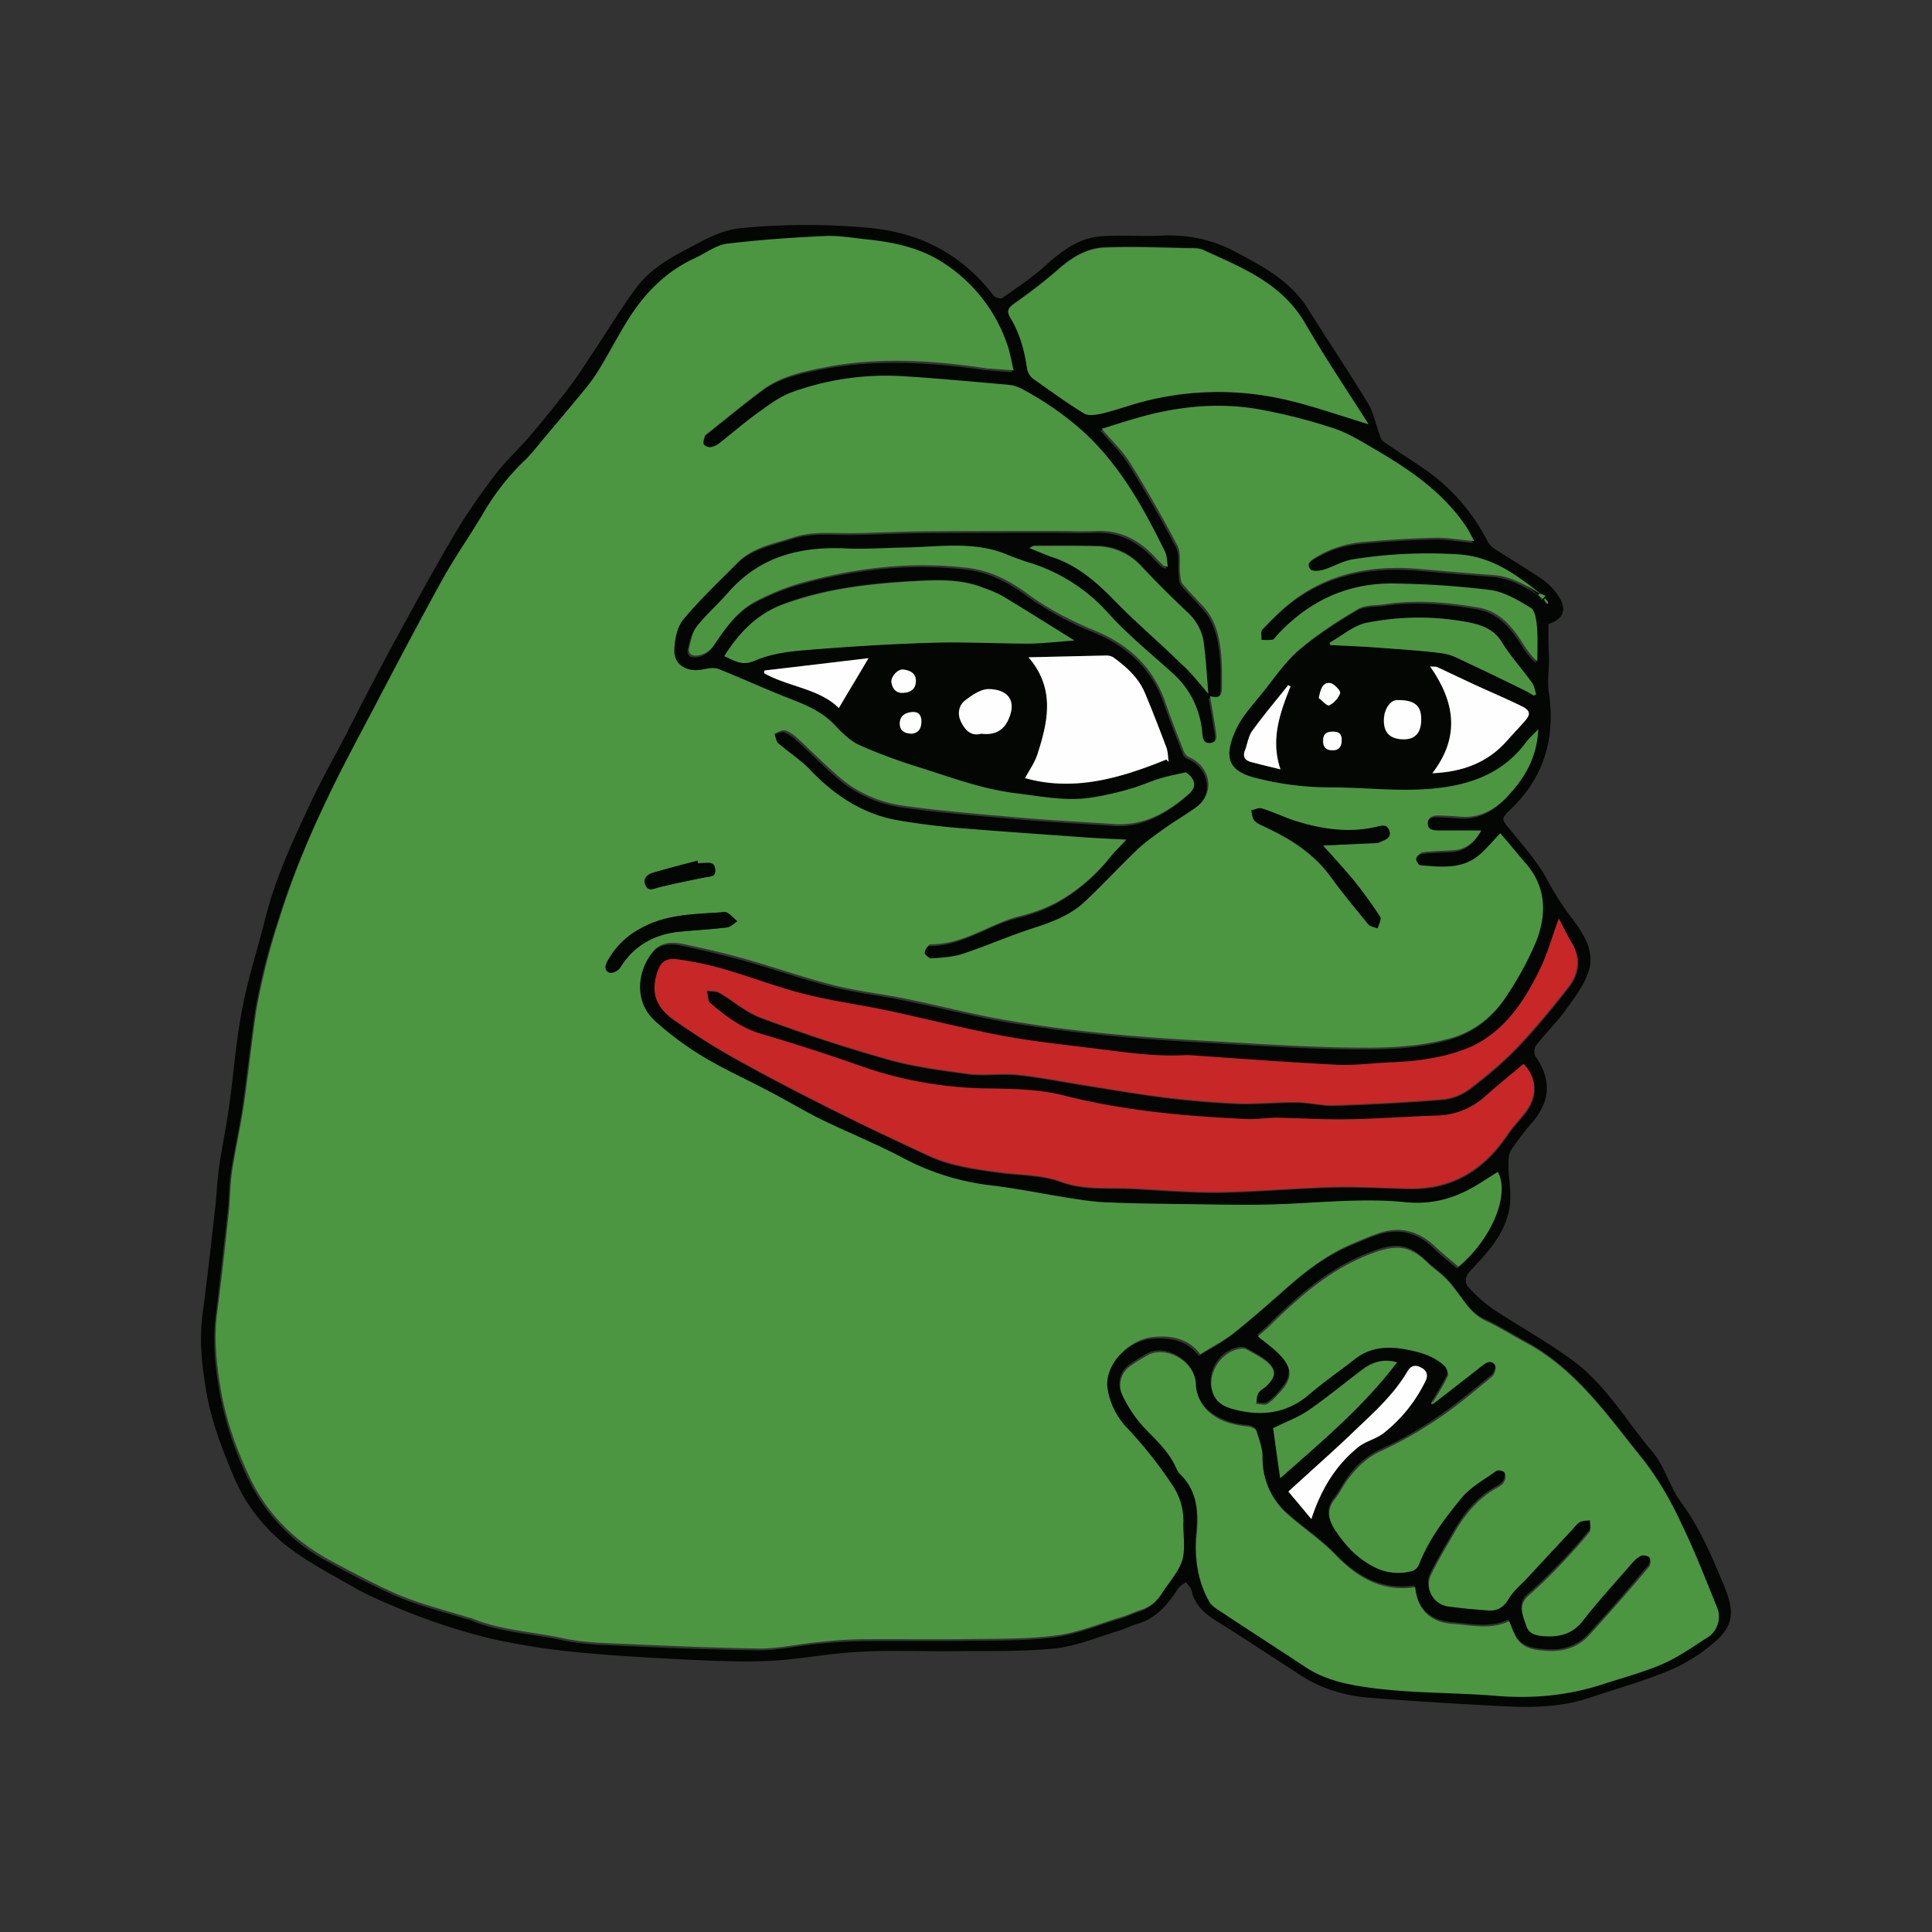 <svg width="24" height="24" fill="none" xmlns="http://www.w3.org/2000/svg"><rect width="100%" height="100%" fill="#333333" stroke="none"/><path d="M19.235 7.752c.19-.061.236-.187.122-.35a.739.739 0 0 0-.182-.194c-.194-.133-.396-.254-.593-.38a.297.297 0 0 1-.099-.095 2.43 2.43 0 0 0-.79-.908c-.168-.114-.339-.224-.506-.338-.023-.015-.038-.05-.045-.076-.05-.133-.076-.278-.145-.395-.243-.4-.501-.783-.748-1.178-.21-.335-.529-.513-.863-.688a1.726 1.726 0 0 0-.931-.224c-.266.015-.536-.012-.798.011-.266.027-.475.186-.673.365-.163.148-.35.27-.532.399-.022.015-.09-.004-.11-.03-.403-.525-.93-.791-1.588-.844a8.491 8.491 0 0 0-1.554.007c-.213.023-.392.114-.578.213-.266.14-.536.281-.718.528-.179.24-.335.498-.498.745-.11.164-.213.33-.334.49-.16.21-.327.415-.494.612-.141.164-.3.308-.43.479-.178.236-.35.479-.498.73-.266.448-.513.908-.763 1.364-.206.38-.403.767-.6 1.151-.145.278-.297.547-.43.832-.217.46-.433.924-.559 1.422-.095.383-.22.76-.292 1.147-.076.395-.103.798-.16 1.197-.034.255-.091.51-.125.764-.027.182-.03.369-.054.555-.049.425-.095.847-.152 1.273-.041.315-.007.627.046.938.06.369.194.711.334 1.05.141.341.365.638.65.866.251.201.54.35.817.509.148.087.308.16.468.228a7.83 7.83 0 0 0 1.273.43c.311.068.627.12.942.155.433.046.866.072 1.303.095.392.019.787.042 1.178.027.38-.016.76-.095 1.144-.114.384-.023.772-.004 1.155-.008.426-.004.852.008 1.273-.034.282-.03.551-.145.825-.228.072-.023.14-.061.213-.08.228-.068.368-.236.494-.43.023-.037.068-.06.102-.087.023.034.061.065.069.103.05.224.22.327.395.433.323.205.646.418.969.627.27.175.57.255.882.277.547.042 1.098.076 1.645.103.365.019.73.008 1.08-.114.31-.106.634-.194.938-.32.197-.079.384-.193.55-.33.267-.216.301-.387.157-.733-.149-.357-.297-.715-.532-1.034-.141-.19-.202-.44-.35-.62-.327-.383-.581-.839-.996-1.143-.315-.232-.66-.422-.988-.638a1.743 1.743 0 0 1-.296-.259c-.068-.068-.06-.148.015-.224.217-.228.433-.464.483-.787.026-.167-.012-.342-.015-.513 0-.064 0-.14.03-.19a3.95 3.95 0 0 1 .289-.376c.205-.254.209-.517.019-.79-.023-.03-.02-.107.004-.137.121-.156.266-.296.38-.456.11-.152.231-.312.28-.486.073-.259-.094-.48-.239-.673a3.482 3.482 0 0 1-.285-.452c-.125-.228-.304-.426-.467-.627-.095-.114-.103-.126.008-.232.425-.403.57-.893.482-1.47-.019-.134.004-.274.004-.411-.008-.14-.008-.285-.008-.43Zm-.03-.259-.03-.045c.003-.004.011-.008.015-.012l.034.042c0 .008.004.015.004.027-.008-.008-.015-.012-.023-.012ZM17.81 17.43l-.034.012.012-.038c.064-.11.133-.213.186-.327.015-.03-.008-.099-.034-.126-.137-.133-.316-.178-.494-.212-.217-.038-.43-.027-.612.114-.198.148-.4.292-.585.452-.278.235-.59.27-.924.182-.118-.03-.228-.083-.27-.216-.076-.24.114-.525.365-.54.02 0 .042.004.057.011.08.046.167.088.24.145.133.106.133.186.007.308-.03.03-.08.049-.099.087-.022.038-.022.091-.03.137.05 0 .106.019.14 0a.59.59 0 0 0 .16-.148c.152-.175.156-.293-.007-.464-.08-.084-.179-.152-.27-.228.045-.038.087-.076.129-.114.365-.361.745-.7 1.227-.893.335-.137.51-.144.753.095.068.068.152.122.22.19.057.057.107.118.152.182.099.133.183.274.346.346.175.08.342.186.51.278.63.342 1.021.923 1.455 1.459.19.235.334.509.467.783.167.342.304.699.448 1.052.05.122 0 .285-.11.354-.186.121-.368.25-.57.338-.243.106-.505.178-.764.258-.429.137-.862.175-1.314.137-.513-.042-1.034-.03-1.547-.099-.285-.038-.566-.095-.813-.258-.338-.224-.677-.441-1.015-.665-.064-.042-.144-.088-.182-.152a1.443 1.443 0 0 1-.152-.836c.026-.266.007-.517-.19-.726a.42.42 0 0 1-.069-.099c-.087-.201-.25-.342-.399-.501a1.658 1.658 0 0 1-.262-.388.289.289 0 0 1 .091-.369c.069-.049.141-.095.217-.136.224-.126.585.072.6.35a.488.488 0 0 0 .19.375.84.84 0 0 0 .46.16c.038.004.095.027.103.053.034.107.076.22.076.327a.912.912 0 0 0 .33.726c.187.167.4.308.574.486.274.285.578.464.992.403.03.285.194.433.467.456.236.019.475.076.7-.034.038.08.06.152.098.216.084.126.217.141.354.152.205.02.391-.03.532-.182.262-.281.509-.57.756-.863.019-.022.023-.09.004-.114-.02-.022-.084-.03-.11-.019a.387.387 0 0 0-.126.11c-.197.229-.403.453-.589.692-.133.167-.296.21-.494.194-.091-.008-.182-.027-.213-.13-.038-.125-.11-.254.03-.375.134-.114.255-.236.377-.361.133-.137.262-.278.38-.426.027-.03.008-.099.008-.148-.042.007-.088.004-.126.023-.034.015-.06.053-.087.083-.186.202-.376.403-.563.604-.083.088-.178.168-.239.27-.06.103-.14.145-.247.14a5.685 5.685 0 0 1-.505-.049.277.277 0 0 1-.21-.395c.092-.182.198-.36.3-.54.134-.224.297-.421.537-.547a.164.164 0 0 0 .076-.076c.011-.03.015-.083 0-.106-.02-.023-.08-.034-.103-.019-.148.106-.315.198-.43.334-.208.255-.41.517-.531.833-.012.03-.046.068-.08.076a.646.646 0 0 1-.483-.054 1.228 1.228 0 0 1-.49-.475c-.072-.117-.091-.235.008-.36.068-.084.114-.187.182-.274a1.06 1.06 0 0 1 .384-.323c.247-.11.482-.247.707-.4.235-.159.456-.345.68-.527.034-.027.06-.107.042-.137-.042-.076-.107-.046-.164 0-.19.178-.391.334-.593.486Zm1.296-10.036c-.178-.114-.36-.212-.577-.228-.308-.022-.612-.049-.92-.076-.57-.049-1.106.046-1.573.403a3.59 3.59 0 0 0-.373.35c-.022.023-.007.083-.011.129.046 0 .095.004.14-.004.02-.004.035-.034.05-.05.403-.432.897-.66 1.49-.645a10.8 10.8 0 0 1 1.162.08c.175.022.35.125.502.22.057.034.072.156.08.24.011.14.004.284.004.425a1.04 1.04 0 0 1-.187-.232c-.133-.209-.285-.391-.55-.437-.38-.064-.764-.099-1.148-.042-.114.016-.251.004-.342.061-.251.148-.498.308-.718.494-.168.14-.297.33-.434.502-.129.163-.285.319-.368.509-.16.361-.065.505.216.585.316.088.635.122.958.126.46.003.92.068 1.383.003.43-.057.783-.212 1.049-.562.038-.053.087-.095.152-.163-.015.368-.182.627-.407.858-.155.156-.338.247-.566.228-.08-.007-.163-.011-.243-.015-.072-.004-.152.008-.156.095-.004.084.072.091.14.091h.525c-.08.149-.19.24-.357.247-.122.008-.243.008-.365.023-.034.004-.076.042-.087.076-.008.023.034.088.053.088.255.019.513.057.73-.13.09-.076.167-.17.262-.27.102.126.205.251.311.37.259.292.266.63.137.968-.087.232-.22.449-.353.658a1.21 1.21 0 0 1-.715.55c-.38.107-.767.122-1.155.118-.532-.003-1.068-.038-1.6-.068-.475-.027-.953-.053-1.428-.099a19.024 19.024 0 0 1-1.311-.17c-.434-.077-.863-.187-1.292-.274-.29-.061-.586-.092-.87-.164-.37-.095-.726-.22-1.091-.323a14.48 14.48 0 0 0-.802-.194c-.125-.026-.258-.015-.35.092-.205.243-.247.63.016.866.19.171.402.327.623.46.27.163.558.292.836.437.201.106.395.224.596.323.35.17.711.315 1.053.498.346.182.71.28 1.094.33.304.038.605.099.909.148.152.023.304.05.456.057.3.016.6.02.896.023.453.004.909.02 1.36 0 .502-.023 1.004-.072 1.506-.023.262.027.501-.022.73-.129.144-.068.277-.163.413-.247.152.281-.076.832-.49 1.178-.095-.08-.197-.16-.289-.25-.186-.183-.402-.251-.657-.18-.13.039-.255.096-.38.149-.308.13-.57.33-.82.555-.214.186-.426.376-.647.55-.125.1-.27.172-.414.263-.137-.186-.35-.236-.589-.213-.304.03-.604.342-.562.639a.955.955 0 0 0 .224.47c.209.229.41.457.574.719a.79.79 0 0 1 .144.452c-.004.164.03.338-.015.494-.046.148-.167.278-.255.414a.476.476 0 0 1-.262.202c-.08.026-.156.064-.236.087-.266.08-.528.19-.798.228-.342.046-.691.042-1.04.046-.45.007-.901 0-1.354.004-.19.003-.38.015-.566.034-.247.023-.498.083-.745.08a51.32 51.32 0 0 1-1.877-.065 3.305 3.305 0 0 1-.55-.06c-.385-.084-.787-.096-1.156-.255-.008-.004-.015-.004-.023-.004-.28-.088-.57-.16-.84-.27a9.42 9.42 0 0 1-.855-.426 2.277 2.277 0 0 1-1.026-1.045 4.279 4.279 0 0 1-.35-1.037c-.06-.33-.098-.657-.056-.996.053-.425.099-.855.148-1.284.02-.16.015-.323.038-.483.042-.27.103-.54.144-.809.057-.395.1-.79.156-1.186a7.42 7.42 0 0 1 .285-1.136c.152-.494.35-.961.566-1.429.183-.391.388-.767.586-1.147.288-.551.577-1.102.877-1.646.149-.27.327-.52.483-.782.148-.247.308-.483.52-.68.1-.092.183-.206.27-.308.164-.19.323-.384.483-.578.065-.08.133-.163.186-.255.114-.19.217-.387.335-.577.212-.35.482-.639.858-.813.133-.061.259-.16.396-.179.395-.05.794-.08 1.197-.095.186-.008.372.027.554.042.323.03.635.099.92.277.391.247.65.593.81 1.015.037.102.053.213.083.334a13.83 13.83 0 0 1-.293-.023c-.015 0-.03-.003-.049-.003-.661-.095-1.322-.137-1.984-.016-.277.054-.558.107-.794.285-.24.179-.467.369-.703.555-.007.004-.015.012-.015.02-.008.033-.023.071-.011.098.007.023.053.042.08.038a.202.202 0 0 0 .11-.046c.16-.125.311-.258.475-.376.133-.095.27-.201.421-.258a3.357 3.357 0 0 1 1.384-.202c.44.027.877.069 1.318.107a.47.47 0 0 1 .183.06c.27.153.524.316.752.529.456.418.745.942 1.007 1.486.027.049.023.114.034.186-.038-.012-.045-.012-.053-.015a1.12 1.12 0 0 1-.095-.095c-.201-.22-.44-.35-.749-.335-.152.008-.304 0-.46 0-.558 0-1.117 0-1.675.004-.293.004-.582.019-.874.023-.251.004-.502-.03-.749.053-.24.08-.498.122-.688.312-.228.231-.467.452-.672.703-.08.095-.11.254-.114.383-.004.183.156.278.342.244.068-.012.144-.03.205-.008.308.122.608.262.916.38.186.072.365.152.509.296.099.1.201.213.327.27.247.114.509.202.771.285.384.122.764.262 1.167.312.308.038.615.102.927.057.167-.023.33-.069.494-.11.13-.035.25-.092.376-.13.095-.03.198-.045.32-.076.11.073.14.175.041.263-.266.231-.558.406-.927.38-.391-.027-.783-.046-1.174-.08-.475-.042-.954-.08-1.425-.145a1.586 1.586 0 0 1-.813-.353c-.179-.152-.342-.323-.517-.479a.49.49 0 0 0-.16-.106c-.038-.012-.091.023-.137.038.016.042.02.095.046.118.13.114.281.209.399.334.304.32.657.551 1.094.627.278.05.563.076.844.103.464.041.927.072 1.39.102.19.015.385.023.597.034-.08.088-.148.152-.209.228-.182.228-.402.41-.653.551a2.03 2.03 0 0 1-.475.175c-.369.095-.688.35-1.09.346-.027 0-.07.06-.077.103-.004.019.057.072.084.072.129-.008.262-.012.38-.053.292-.095.574-.22.866-.316.236-.076.471-.16.654-.33.232-.213.444-.449.672-.665a2.55 2.55 0 0 1 .342-.263c.126-.087.259-.163.38-.254.236-.175.171-.498-.08-.612-.026-.011-.06-.03-.068-.057-.08-.205-.163-.41-.235-.623-.149-.437-.449-.718-.867-.893a3.997 3.997 0 0 1-.84-.456c-.22-.164-.467-.293-.737-.327-.71-.087-1.413-.004-2.101.19-.186.053-.365.13-.536.217-.232.121-.384.33-.524.543-.054.08-.118.13-.217.137-.068.007-.11-.027-.099-.088.02-.095.042-.205.1-.277.117-.148.261-.274.387-.418.391-.445.896-.574 1.463-.547.247.011.494-.008.74-.012.426-.007.856-.087 1.27.092.08.034.167.064.25.09.388.119.715.316.992.628.244.273.532.505.806.752.224.202.342.456.369.753.003.06.015.117.095.114.083-.004.083-.065.076-.126-.023-.152-.05-.304-.076-.456.117.027.148.008.148-.118 0-.125.004-.25-.008-.376-.019-.22-.06-.433-.213-.608-.087-.099-.186-.194-.27-.296-.026-.034-.026-.088-.03-.137-.011-.114.015-.247-.034-.338-.182-.35-.38-.696-.589-1.03-.095-.152-.228-.277-.35-.418.133-.042.263-.084.392-.122.494-.148 1-.209 1.512-.129.33.053.658.14.973.243.194.065.372.179.551.282.422.247.817.524 1.098.938.034.05.061.107.103.183-.183-.016-.335-.046-.487-.042-.3.007-.6.026-.896.053-.21.019-.403.08-.586.19-.06.038-.121.084-.068.148.023.027.106.023.156.008.121-.038.24-.11.36-.13.43-.075.86-.083 1.297-.064.429.019.733.243 1.04.486.024.008.046.02.07.027l-.039.038c0-.034-.019-.05-.038-.065Zm.259 4.017c.053.103.102.205.163.304.125.201.091.395-.046.566-.197.251-.399.498-.619.73-.175.182-.372.35-.574.505a.713.713 0 0 1-.338.148c-.456.038-.912.061-1.368.076-.156.004-.312-.038-.471-.038-.243-.003-.487.023-.726.016a11.482 11.482 0 0 1-.882-.073c-.326-.041-.653-.098-.98-.148-.293-.045-.585-.106-.882-.137-.197-.022-.406.016-.604-.011-.342-.046-.691-.091-1.022-.186a20.27 20.27 0 0 1-1.562-.513c-.186-.069-.342-.21-.517-.312-.041-.023-.098-.015-.152-.023.016.054.012.126.046.156.186.156.376.304.616.376.406.122.809.251 1.212.392.509.178 1.03.285 1.573.292.33.004.669.008.988.088.745.19 1.505.258 2.269.292.125.004.25-.019.376-.015.285.004.566.027.851.02.376-.008.752-.039 1.129-.046a.934.934 0 0 0 .615-.244c.156-.136.32-.266.475-.399.194.206.145.441.015.605-.076.095-.16.182-.224.28-.292.434-.688.673-1.22.662-.311-.008-.623-.027-.934-.019-.475.011-.954.057-1.43.065-.356.003-.71-.027-1.067-.046-.3-.015-.597.023-.897-.087-.228-.084-.482-.08-.73-.11-.315-.042-.634-.08-.927-.221-.372-.175-.748-.35-1.113-.532a29.665 29.665 0 0 1-1.243-.65 9.231 9.231 0 0 1-.779-.49c-.231-.16-.288-.334-.22-.574.042-.144.106-.205.255-.182.19.026.38.064.566.118.342.098.672.228 1.018.315s.703.137 1.057.209c.46.099.92.213 1.383.304.338.065.676.103 1.018.144.43.054.855.126 1.292.1a143.21 143.21 0 0 0 1.873.122c.19.01.38-.013.57-.028.187-.011.373-.019.555-.05a2.18 2.18 0 0 0 .544-.155c.406-.194.646-.555.836-.946.087-.21.148-.43.232-.65ZM17 5.271c-.365-.111-.688-.225-1.015-.309a3.712 3.712 0 0 0-1.721.004c-.194.042-.38.114-.57.164-.072.019-.171.034-.228 0-.217-.13-.426-.282-.63-.43a.198.198 0 0 1-.077-.121 1.666 1.666 0 0 0-.205-.631c-.053-.088-.034-.126.046-.183.186-.133.372-.27.543-.421.167-.149.353-.263.57-.274.342-.015.688 0 1.03.008.068 0 .144-.004.205.022.475.22.969.41 1.258.901.247.433.52.844.794 1.27ZM8.998 8.15c.194-.308.418-.536.756-.658.521-.19 1.06-.247 1.604-.277.274-.015.551-.027.817.068.099.034.198.072.289.126.296.178.585.36.878.543-.19.011-.388.038-.586.038-.383.004-.767-.023-1.151-.011-.54.019-1.083.053-1.623.095-.209.015-.425.049-.611.129-.152.072-.244.004-.373-.053Zm3.777.015.962-.023c.03 0 .068.004.091.023.16.118.312.25.391.437.095.224.187.456.27.684.02.057.02.118.027.178-.008-.011-.02-.022-.027-.03-.57.232-1.147.403-1.755.232.053-.099.121-.19.152-.293.136-.406.228-.817-.11-1.208Zm2.235.452c-.126-.14-.224-.274-.342-.388-.262-.254-.547-.494-.802-.76-.232-.239-.471-.452-.794-.558a4.199 4.199 0 0 1-.281-.11c.038-.02.045-.027.057-.027.262 0 .528 0 .79.004.22.004.403.099.555.262.175.19.36.372.547.547.11.107.19.228.213.373.026.216.038.429.057.657Zm4.073.008-.026.015-.126-.069c-.224-.11-.448-.22-.676-.326-.11-.05-.22-.114-.334-.13-.29-.038-.578-.053-.87-.076-.175-.011-.35-.019-.525-.026-.004-.012-.008-.02-.008-.03.152-.088.3-.217.464-.248.418-.08.844-.087 1.265-.003.164.034.312.083.41.247.111.178.252.334.377.505.027.038.03.091.05.14Zm-1.318-.346c.042.004.068 0 .087.011l.445.21c.205.094.41.182.615.28.1.046.103.1.03.179-.071.08-.147.16-.22.243-.243.278-.558.388-.93.407.349-.452.284-.886-.027-1.33Zm-1.95 9.462c.152-.076.304-.13.434-.22.231-.156.444-.335.668-.506a.47.47 0 0 1 .437-.095c-.418.555-.93.98-1.451 1.44-.03-.228-.061-.433-.088-.62Zm.19.786c.255-.231.51-.456.753-.691.258-.251.536-.483.722-.798.042-.072.087-.095.167-.057.08.038.095.102.06.17a1.82 1.82 0 0 1-.524.65c-.095.073-.224.103-.315.175-.27.22-.452.51-.578.89-.106-.118-.193-.228-.285-.339ZM9.492 8.363V8.33c.437-.053.87-.102 1.292-.152-.125.213-.25.418-.368.62-.24-.244-.62-.259-.924-.434Zm2.698.753c-.125.034-.197-.042-.25-.145-.05-.095-.035-.205.045-.266.087-.068.201-.144.304-.144.232.004.35.144.232.391-.065.133-.179.183-.33.164Zm3.812-.604.026.015c-.129.33-.247.661-.125 1.03-.13-.035-.243-.061-.354-.088-.08-.019-.121-.06-.087-.148.03-.08.042-.175.091-.243.14-.198.297-.38.449-.566Zm1.653.421c0 .168-.073.251-.22.251-.168 0-.248-.08-.248-.24 0-.128.08-.246.164-.246.212-.004.3.064.304.235Zm-6.43-.326c-.095.007-.137-.05-.148-.13-.012-.072.08-.17.152-.16.076.012.152.043.152.141-.004.1-.065.145-.156.149Zm5.157.064c.022-.11.045-.197.14-.186.05.008.133.095.122.125-.015.061-.076.122-.137.152-.023.012-.087-.064-.125-.09Zm-5.058.445c-.095-.004-.148-.042-.148-.133 0-.095.072-.133.152-.14.076-.008.117.037.117.117 0 .091-.038.148-.121.156Zm5.221.205c-.084-.004-.114-.053-.114-.125.004-.08.05-.11.13-.107.079.004.106.042.102.114 0 .08-.034.122-.118.118Z" fill="#030602"/><path d="M19.131 7.371c-.307-.243-.615-.467-1.04-.486a5.908 5.908 0 0 0-1.297.065c-.125.022-.239.095-.36.129-.05.015-.134.019-.156-.008-.053-.068.007-.114.068-.148a1.33 1.33 0 0 1 .585-.19c.3-.027.597-.046.897-.053.152-.004.304.026.486.042-.041-.076-.068-.13-.102-.183-.281-.414-.677-.691-1.098-.938-.179-.103-.358-.22-.551-.282a6.744 6.744 0 0 0-.973-.243c-.51-.08-1.018-.019-1.512.13-.13.037-.259.08-.392.12.118.142.255.267.35.419.209.334.406.68.589 1.03.05.095.023.224.034.338.004.046.007.103.03.137.084.102.179.197.27.296.152.175.194.388.213.608.011.126.008.25.008.376 0 .122-.035.145-.149.118.027.148.053.304.076.456.008.057.008.118-.076.126-.08.003-.087-.054-.095-.114a1.108 1.108 0 0 0-.368-.753c-.274-.247-.563-.482-.806-.752a2.163 2.163 0 0 0-.992-.627 3.325 3.325 0 0 1-.25-.091c-.41-.175-.844-.1-1.27-.092-.247.004-.494.023-.74.012-.57-.027-1.072.099-1.464.547-.125.144-.27.27-.387.418-.057.072-.076.182-.1.277-.01.061.031.095.1.088a.288.288 0 0 0 .216-.137c.145-.213.293-.426.525-.543.17-.088.353-.164.535-.217.688-.194 1.391-.277 2.102-.19.27.034.517.163.737.327.259.19.544.334.84.456.418.175.718.46.866.893.072.209.152.414.236.623a.146.146 0 0 0 .068.057c.251.114.316.437.08.612-.122.09-.258.167-.38.254-.118.084-.236.167-.342.262-.228.217-.44.449-.672.666-.183.17-.418.254-.654.33-.293.095-.574.22-.867.316-.121.037-.254.045-.38.053-.026.004-.087-.053-.083-.072.007-.039.05-.103.076-.103.403.004.722-.247 1.09-.346a2.03 2.03 0 0 0 .476-.175c.25-.14.47-.323.653-.55.06-.077.13-.141.21-.229-.214-.011-.404-.019-.598-.034-.463-.034-.927-.065-1.39-.103a8.966 8.966 0 0 1-.844-.102c-.437-.076-.79-.308-1.094-.627-.118-.125-.27-.22-.4-.334-.026-.027-.03-.08-.045-.118.046-.015.099-.05.137-.038.06.019.114.064.16.106.174.16.338.327.516.479.232.198.513.315.813.353.472.065.95.103 1.425.145.392.034.783.053 1.175.08.372.022.665-.149.927-.38.103-.088.068-.19-.042-.263-.121.027-.224.046-.32.076-.124.038-.25.095-.375.13a3.704 3.704 0 0 1-.494.11c-.312.045-.62-.02-.928-.057-.406-.05-.782-.19-1.166-.312a6.679 6.679 0 0 1-.771-.285c-.126-.057-.229-.167-.327-.27-.145-.144-.323-.224-.51-.296-.307-.118-.608-.258-.915-.38-.057-.023-.137-.004-.206.008-.186.034-.35-.061-.342-.244.004-.129.035-.288.114-.383.206-.247.445-.472.673-.703.19-.194.448-.232.688-.312.243-.08.498-.05.748-.053.293-.004.582-.02.875-.023.558-.004 1.117-.004 1.675-.004.152 0 .308.008.46 0 .308-.015.547.114.749.335.03.034.064.064.095.095.003.003.015.003.053.015-.011-.069-.008-.133-.034-.186-.266-.544-.555-1.068-1.007-1.486a3.832 3.832 0 0 0-.753-.528.47.47 0 0 0-.182-.061c-.44-.038-.878-.08-1.319-.107a3.43 3.43 0 0 0-1.383.202c-.152.057-.289.163-.422.258-.163.118-.315.25-.475.376a.236.236 0 0 1-.11.046c-.027.004-.072-.02-.08-.038-.011-.027.008-.065.012-.099 0-.007.011-.011.015-.019.235-.186.463-.376.703-.555.232-.174.517-.231.794-.285.661-.125 1.322-.083 1.984.016a.2.2 0 0 0 .05.003c.086.008.174.012.292.023-.03-.121-.046-.232-.084-.334a1.959 1.959 0 0 0-.81-1.015c-.284-.178-.596-.243-.919-.277-.186-.02-.372-.053-.555-.042-.399.019-.798.046-1.197.095-.137.019-.262.118-.395.179-.38.174-.65.463-.859.813-.114.19-.216.387-.334.577a2.288 2.288 0 0 1-.186.255c-.16.194-.32.384-.483.578-.087.102-.17.216-.27.307a3.023 3.023 0 0 0-.52.68c-.16.263-.335.517-.483.783-.3.544-.589 1.095-.878 1.646-.201.38-.406.76-.585 1.147a10.54 10.54 0 0 0-.566 1.43 8.422 8.422 0 0 0-.285 1.135c-.057.396-.099.79-.156 1.186-.042.27-.103.54-.144.81-.023.159-.023.322-.038.482-.046.43-.092.855-.149 1.284-.041.338-.003.665.057.996.069.365.194.707.35 1.037.22.464.574.806 1.026 1.045.281.149.562.304.855.426.27.11.559.182.84.27.007.003.015.003.023.003.368.156.767.171 1.155.255.178.038.368.053.55.06.628.027 1.255.058 1.878.066.247.003.498-.058.745-.08.19-.02.38-.035.566-.035.452-.003.9.004 1.353-.003.346-.004.7 0 1.041-.046.27-.038.532-.148.798-.228.08-.023.156-.06.236-.087a.463.463 0 0 0 .262-.202c.084-.137.209-.266.255-.414.045-.152.007-.327.015-.494a.79.79 0 0 0-.145-.452 5.226 5.226 0 0 0-.573-.718.924.924 0 0 1-.225-.472c-.041-.292.259-.604.563-.638.24-.027.452.027.589.213.144-.091.288-.163.414-.262.22-.175.433-.361.646-.551.25-.22.51-.422.82-.555.126-.053.252-.11.38-.148.252-.072.468 0 .658.178.091.088.194.168.289.251.414-.342.642-.893.49-1.178-.137.084-.27.179-.414.247-.228.11-.468.156-.73.13-.501-.05-1.003 0-1.505.022-.452.02-.904.004-1.36 0-.3-.004-.6-.008-.897-.023-.152-.007-.304-.034-.456-.057-.304-.05-.604-.11-.908-.148a3.096 3.096 0 0 1-1.094-.33c-.342-.183-.703-.327-1.053-.498-.201-.1-.395-.217-.597-.323-.277-.149-.566-.278-.836-.437a3.878 3.878 0 0 1-.623-.46c-.262-.24-.22-.623-.015-.867.087-.106.224-.114.35-.09.27.056.535.117.801.193.365.103.726.232 1.091.323.285.072.582.106.87.163.434.088.86.202 1.292.274.434.076.87.13 1.311.171.475.046.95.072 1.43.099.531.03 1.067.065 1.599.068.387.004.775-.011 1.155-.117.312-.088.547-.286.715-.552a3.93 3.93 0 0 0 .353-.657c.13-.338.122-.673-.137-.969-.106-.121-.205-.247-.312-.368-.095.098-.17.193-.262.27-.216.182-.475.147-.73.128-.022 0-.06-.064-.052-.087.01-.034.056-.072.087-.076.122-.015.243-.015.365-.023.163-.007.273-.099.357-.247h-.524c-.069 0-.145-.007-.141-.09.004-.088.084-.1.156-.096.08.004.163.008.243.015.228.02.41-.072.566-.228.224-.228.391-.49.407-.858-.065.068-.114.11-.152.163-.262.35-.62.505-1.05.562-.463.061-.922-.003-1.382-.003a3.7 3.7 0 0 1-.958-.126c-.281-.08-.38-.224-.216-.585.083-.186.239-.342.368-.51.137-.174.266-.36.433-.5.22-.187.468-.347.718-.495.095-.053.229-.042.342-.06.384-.058.768-.023 1.148.041.266.046.418.228.551.437.05.08.106.16.186.232 0-.14.008-.285-.004-.426-.007-.083-.022-.205-.08-.24-.155-.094-.326-.197-.5-.22a10.8 10.8 0 0 0-1.164-.08c-.593-.018-1.087.21-1.49.647-.014.019-.03.045-.049.05-.045.007-.095.003-.14.003.004-.046-.012-.103.011-.13.118-.12.236-.246.373-.349.463-.357.999-.452 1.573-.403.304.027.611.054.92.076.216.016.398.118.577.228-.011.016 0 .008.008 0Zm-2.698 3.131c.118.133.251.278.377.43.117.148.232.3.334.46.02.03-.019.095-.03.144-.042-.019-.095-.023-.118-.053-.16-.198-.323-.392-.471-.597-.217-.292-.513-.475-.836-.623-.038-.019-.084-.038-.11-.072-.023-.03-.027-.08-.035-.122.042-.007.091-.034.13-.023.136.046.27.11.406.152.327.107.661.16 1.003.08.073-.015.145-.045.175.046.03.095-.06.11-.118.14-.015.008-.038.008-.06.012-.22.007-.438.019-.646.026Zm-7.497.833c.034 0 .072-.012.095.003.046.027.084.069.125.107-.041.027-.083.068-.129.076-.194.023-.391.034-.589.053a.921.921 0 0 0-.737.449c-.023.034-.095.072-.13.06-.075-.026-.056-.095-.022-.152a.988.988 0 0 1 .41-.399c.304-.17.643-.178.977-.197Zm-.274-.643c.004.012.004.02.008.03l.06-.003c.062.004.141-.023.153.069.015.106-.069.095-.133.11-.186.038-.376.076-.563.121-.064.015-.129.057-.167-.023-.038-.08.015-.133.088-.155.186-.053.372-.1.554-.148Z" fill="#4C9641"/><path d="M17.812 17.433c.201-.156.402-.311.6-.467.057-.046.122-.076.164 0 .015.03-.012.11-.042.136-.22.183-.441.37-.68.529-.225.152-.46.285-.707.399-.164.076-.281.19-.384.323-.069.083-.114.186-.183.273-.098.122-.08.243-.007.361.125.198.281.369.49.475a.646.646 0 0 0 .483.053.142.142 0 0 0 .08-.076c.121-.315.322-.577.531-.832.114-.136.282-.228.43-.334.023-.015.084-.004.102.019.02.023.016.076 0 .106-.01.03-.045.057-.076.076-.239.126-.402.323-.535.547-.103.18-.21.354-.3.54a.277.277 0 0 0 .209.395c.167.023.334.038.505.05.106.007.186-.038.247-.14.06-.104.16-.183.24-.27.186-.202.376-.404.562-.605.026-.03.053-.064.087-.084.038-.018.084-.015.125-.022 0 .05.016.117-.007.148-.122.148-.25.289-.38.425a5.625 5.625 0 0 1-.376.362c-.14.121-.069.25-.03.376.03.102.12.121.212.129.198.015.361-.023.494-.194.186-.24.392-.463.59-.692.037-.041.075-.087.125-.11.03-.015.09-.003.11.02.019.022.015.087-.004.113a27.27 27.27 0 0 1-.756.863c-.14.148-.327.198-.532.182-.137-.011-.27-.026-.354-.152-.041-.06-.064-.137-.098-.216-.229.11-.464.05-.7.034-.273-.02-.437-.167-.467-.456-.414.06-.718-.118-.992-.403-.17-.178-.384-.32-.574-.486a.93.93 0 0 1-.33-.726c0-.11-.042-.22-.076-.327-.008-.026-.065-.05-.103-.053-.167-.02-.327-.053-.46-.16a.488.488 0 0 1-.19-.376c-.015-.277-.372-.475-.6-.35-.072.042-.148.084-.217.137a.29.29 0 0 0-.09.369c.067.14.155.274.261.388.145.155.308.296.4.501a.257.257 0 0 0 .068.099c.197.205.216.456.19.726-.027.292.007.577.152.836.034.064.114.106.182.152.338.224.676.44 1.015.665.247.163.528.22.813.258.513.069 1.034.057 1.547.099.452.038.885 0 1.314-.137.255-.083.517-.152.764-.258.201-.088.384-.22.57-.338.11-.073.16-.232.11-.354-.144-.353-.28-.71-.448-1.052a4.062 4.062 0 0 0-.467-.783c-.434-.536-.825-1.117-1.456-1.46-.17-.09-.334-.197-.51-.277-.162-.076-.246-.216-.345-.346-.05-.064-.095-.129-.152-.182-.068-.069-.152-.122-.22-.19-.244-.24-.418-.228-.753-.095-.482.194-.862.532-1.227.893a3.936 3.936 0 0 1-.13.114c.092.076.19.144.27.228.164.17.16.293.008.463-.05.054-.099.11-.16.149-.034.019-.09 0-.14 0 .008-.046.008-.1.03-.137.02-.034.069-.057.1-.087.124-.122.124-.202-.008-.308-.073-.057-.16-.1-.24-.145a.139.139 0 0 0-.057-.011c-.25.019-.44.304-.365.54.042.133.149.186.27.216.335.087.646.053.924-.182.186-.16.39-.3.585-.453.186-.14.395-.151.611-.113.18.034.358.08.494.212.027.027.05.095.035.126-.053.114-.122.22-.186.326 0-.01.007-.003.015.008Z" fill="#4C9641"/><path d="M19.364 11.411c-.08.22-.14.44-.24.639-.19.39-.429.748-.835.946a2.18 2.18 0 0 1-.544.155c-.182.035-.369.039-.555.05-.19.011-.38.034-.57.026-.6-.03-1.2-.075-1.8-.117-.024 0-.05-.004-.073-.004-.437.027-.863-.05-1.292-.099-.342-.042-.68-.08-1.018-.144-.464-.088-.92-.205-1.384-.304-.35-.076-.707-.122-1.056-.21-.342-.087-.676-.216-1.018-.315a4.162 4.162 0 0 0-.567-.118c-.148-.018-.212.038-.254.183-.069.24-.012.414.22.574.25.175.51.342.78.49.41.228.824.44 1.242.65.368.186.74.357 1.113.532.293.136.612.178.927.22.244.03.502.027.73.11.3.11.597.072.897.088.357.015.71.05 1.067.045.476-.007.954-.05 1.43-.064.31-.008.622.015.934.019.532.011.927-.228 1.22-.662.068-.098.152-.186.224-.28.13-.164.179-.4-.015-.605-.16.133-.32.262-.475.4a.923.923 0 0 1-.616.242c-.376.012-.752.042-1.128.046-.281.004-.566-.015-.851-.02-.126 0-.251.024-.377.016-.764-.034-1.52-.103-2.268-.293-.316-.08-.658-.083-.988-.087a4.928 4.928 0 0 1-1.574-.293c-.399-.14-.805-.27-1.212-.39-.24-.073-.43-.221-.615-.377-.034-.03-.03-.103-.046-.156.05.008.11 0 .152.023.175.099.33.243.517.312.513.19 1.034.364 1.562.513.33.095.68.14 1.022.186.197.026.403-.012.604.011.296.03.59.091.882.137.326.053.653.11.98.148.293.034.585.06.882.072.243.008.486-.019.726-.015.155 0 .315.046.47.038.457-.015.913-.038 1.369-.076a.678.678 0 0 0 .338-.148c.201-.156.399-.32.574-.506.22-.231.421-.478.62-.73.132-.17.166-.364.045-.565-.053-.088-.103-.194-.156-.293Z" fill="#C72727"/><path d="M17.001 5.27c-.274-.43-.547-.837-.794-1.262-.289-.49-.783-.684-1.258-.9-.06-.027-.137-.024-.205-.024-.342-.007-.688-.022-1.03-.007-.217.011-.403.125-.57.273a6.488 6.488 0 0 1-.543.422c-.08.057-.1.095-.046.183.118.193.171.406.205.63a.209.209 0 0 0 .076.122c.21.148.414.296.631.43.057.034.156.015.228 0 .194-.05.38-.118.57-.164a3.712 3.712 0 0 1 1.721-.004c.327.076.65.19 1.015.3ZM8.998 8.151c.13.057.22.126.377.057.186-.08.402-.114.611-.13.54-.045 1.08-.079 1.623-.094.384-.011.768.011 1.152.011.197 0 .395-.026.585-.038-.293-.182-.582-.364-.878-.543-.088-.053-.19-.087-.289-.125-.266-.095-.543-.084-.817-.069-.543.03-1.083.091-1.604.278-.338.117-.566.345-.76.653Z" fill="#4C9641"/><path d="M12.776 8.165c.335.388.243.798.11 1.209-.034.102-.098.19-.152.292.608.171 1.186 0 1.756-.231.008.011.019.022.027.03-.008-.06-.008-.125-.027-.179-.087-.228-.175-.46-.27-.684-.08-.186-.228-.319-.391-.437a.18.18 0 0 0-.091-.022l-.962.022Z" fill="#FEFEFE"/><path d="M15.01 8.619c-.018-.225-.03-.437-.06-.65a.632.632 0 0 0-.213-.373 14.86 14.86 0 0 1-.547-.547.77.77 0 0 0-.555-.262c-.262-.008-.528-.004-.79-.004-.012 0-.02.008-.057.027.11.042.194.08.28.11.324.106.563.32.795.559.255.262.54.501.802.76.122.106.224.235.346.38ZM19.083 8.625c-.015-.045-.023-.102-.05-.14-.121-.171-.265-.327-.376-.506-.098-.163-.25-.213-.41-.247a3.297 3.297 0 0 0-1.265.004c-.164.03-.308.163-.464.247.004.012.008.02.008.03.174.008.35.016.524.027.289.023.581.038.87.076.114.015.228.08.335.13.228.106.452.216.676.326.042.02.084.046.125.069a.061.061 0 0 1 .027-.016Z" fill="#4C9641"/><path d="M17.766 8.28c.312.444.372.877.027 1.325.372-.015.687-.129.93-.406.073-.084.149-.16.22-.243.073-.08.066-.13-.03-.179-.2-.099-.41-.186-.615-.281l-.445-.21c-.019-.007-.045-.003-.087-.007Z" fill="#FEFEFE"/><path d="M15.816 17.741c.026.186.053.392.087.623.52-.46 1.033-.889 1.452-1.44-.183-.05-.312.004-.438.095-.22.167-.437.346-.668.506-.13.087-.281.14-.433.216Z" fill="#4C9641"/><path d="M16.005 18.529c.091.11.183.216.285.342.126-.384.308-.67.578-.89.091-.076.22-.102.315-.174.224-.175.4-.395.525-.65.034-.068.022-.133-.061-.171-.076-.038-.126-.015-.167.057-.187.315-.464.547-.722.798-.247.232-.502.456-.753.688ZM9.493 8.363c.304.171.684.19.928.433.117-.201.243-.406.368-.62-.422.05-.859.103-1.292.153-.004.011-.004.023-.004.034ZM12.19 9.114c.152.02.267-.03.331-.163.118-.247 0-.384-.232-.391-.102-.004-.216.076-.304.144-.076.06-.095.171-.045.266.05.103.125.179.25.144ZM16.002 8.512c-.148.186-.304.372-.445.566-.05.068-.06.163-.091.243-.034.088.008.13.087.148.11.03.225.057.354.088-.126-.369-.008-.7.125-1.03l-.03-.015ZM17.655 8.933c0-.171-.087-.24-.3-.236-.087 0-.163.118-.163.247-.004.16.08.24.247.24.144 0 .216-.084.216-.251ZM11.225 8.606c.091-.004.152-.05.152-.148 0-.099-.076-.13-.152-.14-.072-.012-.16.087-.152.159.015.08.057.137.152.13ZM16.382 8.672c.038.026.103.102.13.09a.282.282 0 0 0 .136-.151c.008-.03-.076-.118-.122-.126-.098-.011-.121.076-.144.187ZM11.325 9.114c.083-.007.121-.064.121-.151 0-.08-.038-.125-.117-.117-.08.007-.148.041-.152.14 0 .087.053.125.148.128ZM16.547 9.32c.083.004.117-.042.12-.117.004-.072-.022-.114-.102-.114-.08-.004-.128.027-.128.106-.004.072.026.125.11.125Z" fill="#FEFEFE"/><path d="m19.106 7.393.057.046.038-.038c-.023-.008-.045-.02-.068-.027a.115.115 0 0 0-.027.019ZM19.229 7.475l-.035-.041-.015.011c.012.015.02.03.03.045.004-.003.012-.011.02-.015ZM17.79 17.406l-.01.038.034-.011a.117.117 0 0 1-.023-.027Z" fill="#4C9641"/><path d="M19.206 7.493c.007.004.018.004.025.007 0-.007-.003-.014-.003-.025-.008.003-.015.01-.022.018Z" fill="#4C9641"/><path d="M16.434 10.502c.213-.008.43-.02.646-.03.019 0 .042 0 .06-.012.058-.03.149-.046.119-.14-.03-.092-.103-.062-.175-.046-.342.076-.677.023-1.003-.08-.137-.046-.27-.11-.407-.152-.038-.011-.087.015-.13.023.012.042.012.09.035.121.027.034.072.053.11.072.323.149.62.327.836.624.148.205.312.402.471.596.027.03.08.038.118.053.012-.049.05-.114.03-.144a5.675 5.675 0 0 0-.334-.46c-.125-.148-.258-.292-.376-.425ZM8.939 11.335c-.335.023-.673.026-.977.197a1.012 1.012 0 0 0-.41.4c-.03.056-.05.125.023.152.034.01.106-.027.129-.061.17-.278.422-.415.737-.449.198-.019.395-.03.589-.053.046-.004.087-.05.13-.076-.043-.038-.077-.08-.126-.106-.023-.02-.065-.004-.095-.004ZM8.663 10.692c-.187.05-.369.095-.555.152-.072.023-.126.076-.088.156.039.08.103.038.168.023.186-.046.372-.084.562-.122.065-.015.152 0 .133-.11-.015-.095-.091-.068-.152-.068-.019 0-.042 0-.06.004a.076.076 0 0 0-.008-.035Z" fill="#030602"/></svg>
